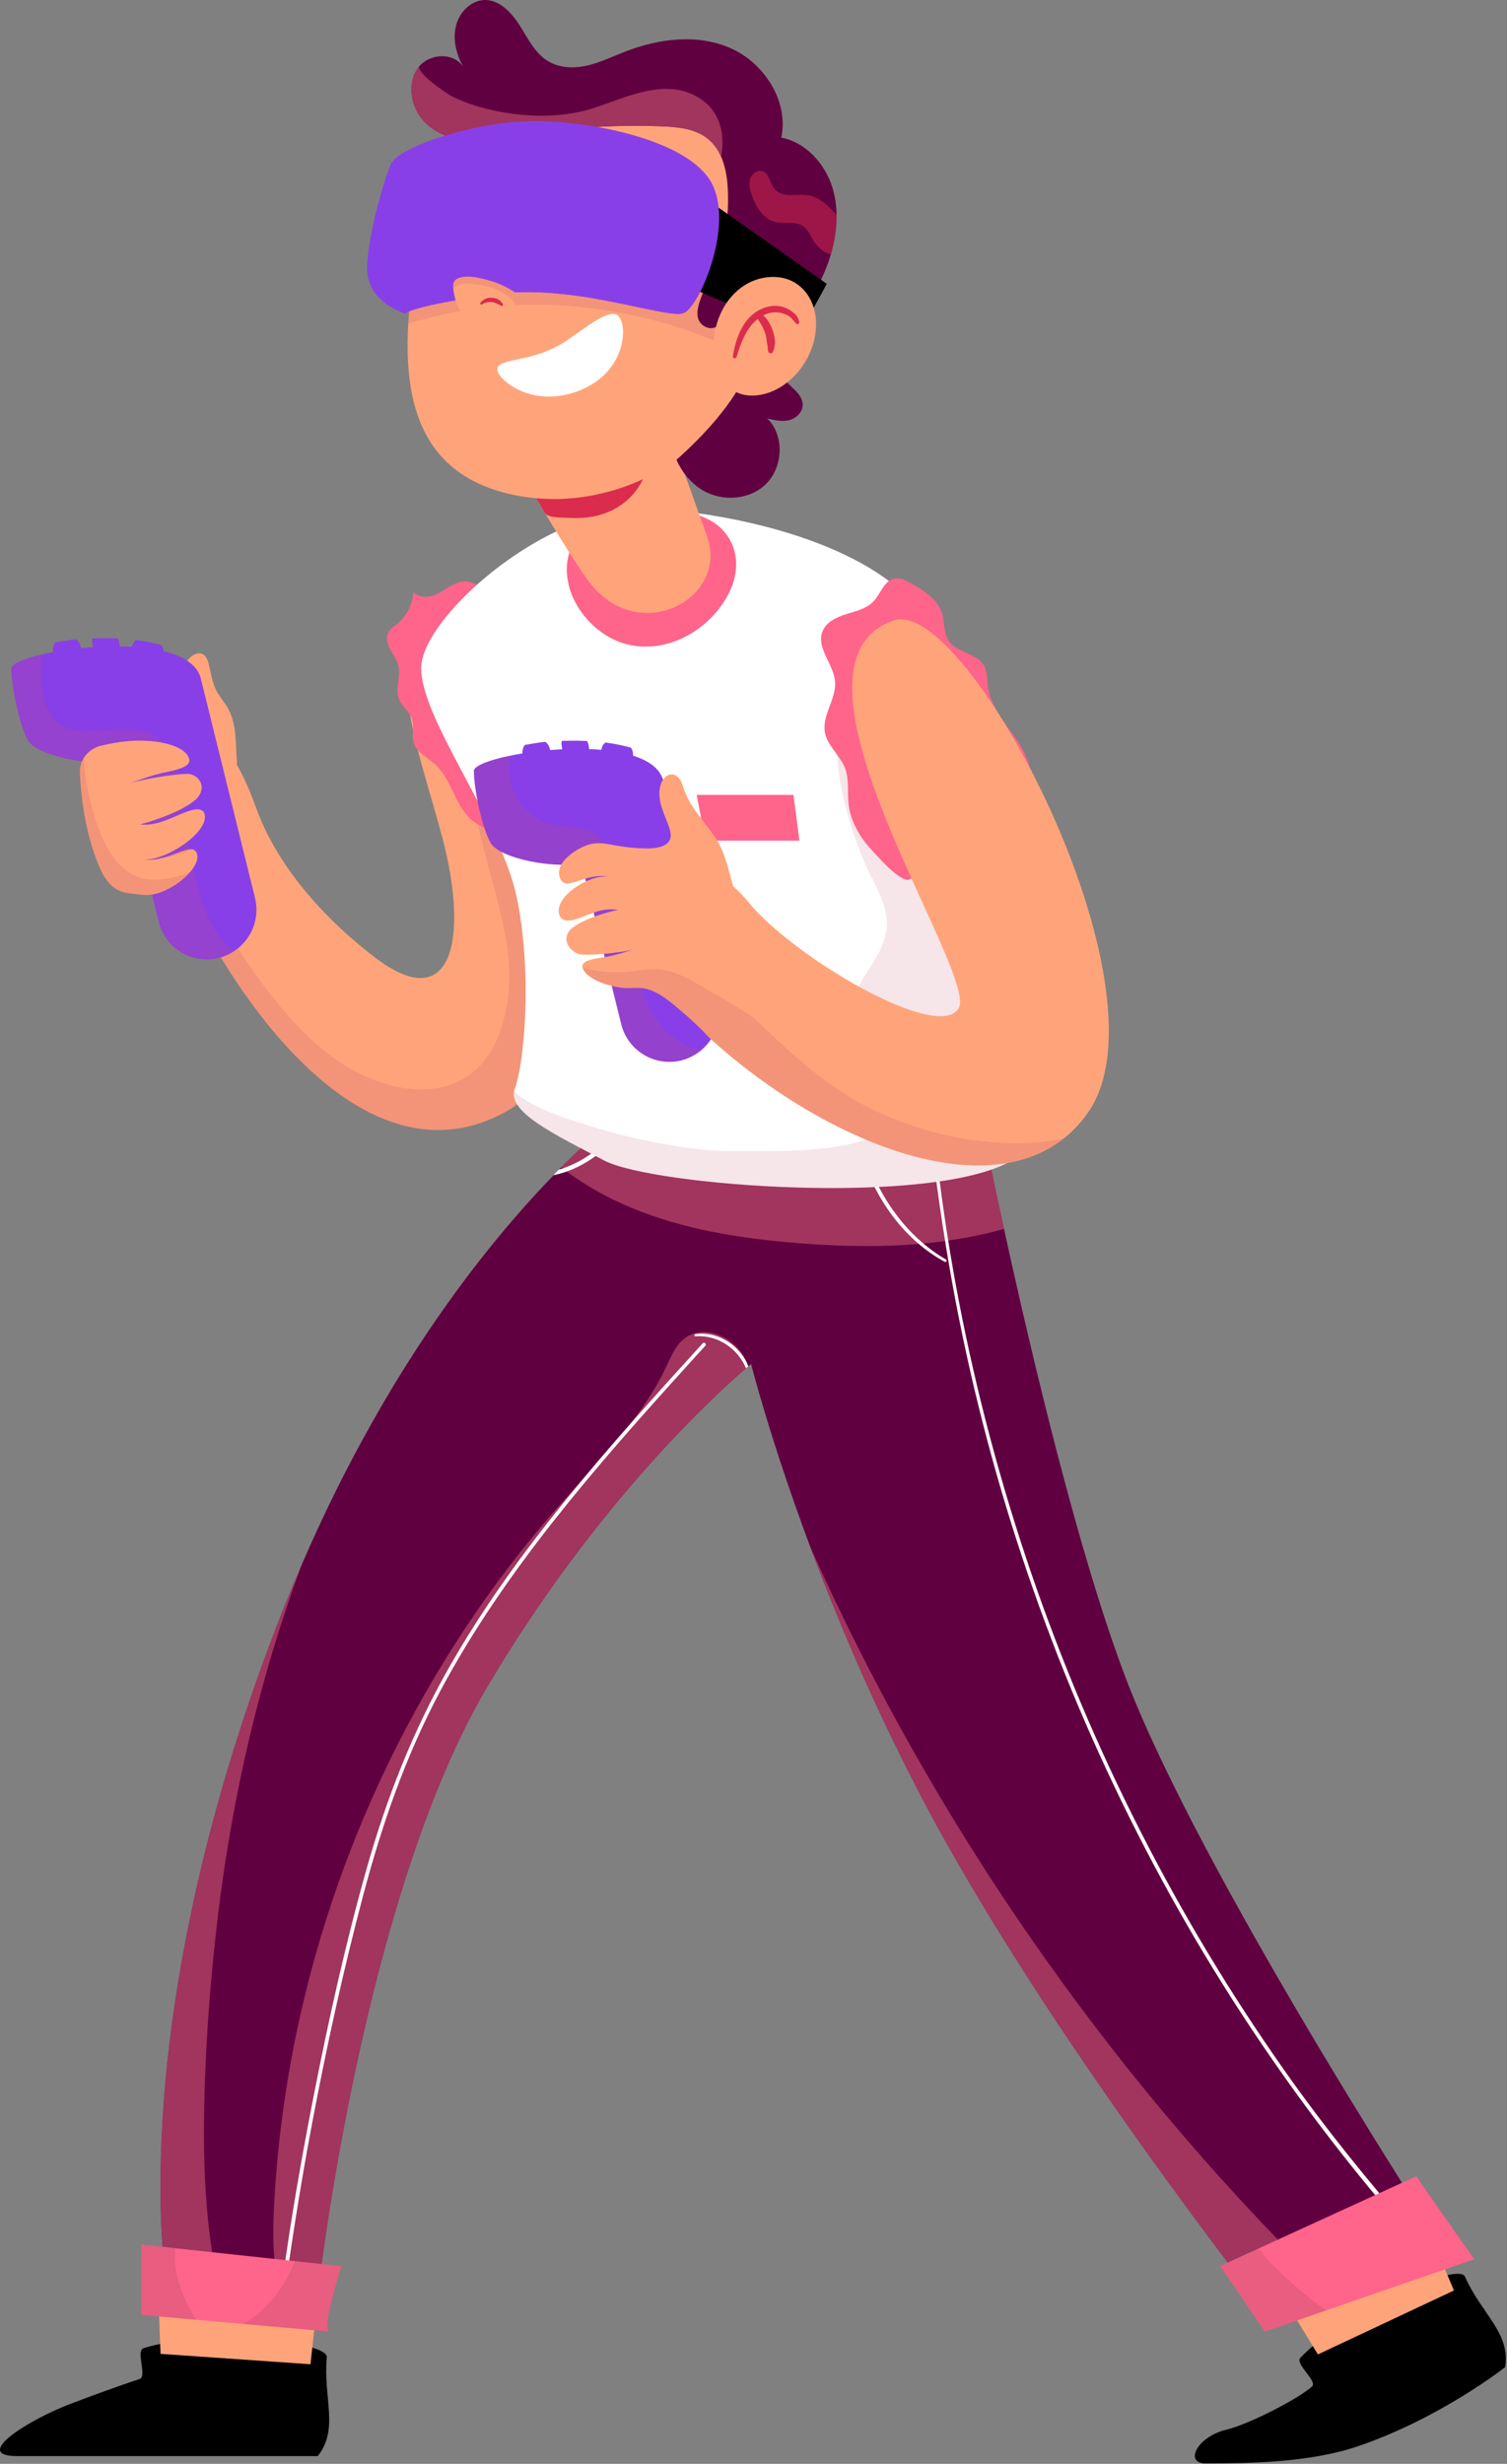 <?xml version="1.0" encoding="UTF-8"?> <svg xmlns="http://www.w3.org/2000/svg" width="219" height="358" viewBox="0 0 219 358" fill="none"><rect x="0" y="0" width="219" height="358" fill="#808080" stroke="none"/><path d="M66.341 87.87C53.881 92.38 60.491 107.34 64.301 121.79C68.111 136.25 65.821 147.72 54.571 139.18C47.871 134.1 40.491 126.44 37.251 117.46C34.421 109.6 30.991 105.24 27.531 104.93C20.781 104.32 22.611 121.5 29.451 134.45C36.291 147.39 53.871 172.39 73.521 161.53C81.971 156.86 85.891 141.26 85.331 125.96C84.431 101.24 71.951 85.83 66.341 87.87Z" fill="#FFA47A"></path><g style="mix-blend-mode:multiply" opacity="0.19"><path d="M85.341 125.97C84.441 101.25 71.961 85.84 66.351 87.88C65.951 88.02 65.571 88.18 65.211 88.35C64.181 93.73 65.331 99.34 66.341 104.69C67.701 111.88 69.081 119.04 71.001 126.1C72.601 132.01 74.511 138.16 73.891 144.36C73.361 149.61 71.251 155.25 66.041 157.38C61.781 159.13 56.921 158.13 52.881 156.29C47.961 154.04 43.891 150.09 40.501 145.95C32.581 136.28 26.871 124.84 23.321 112.74C23.411 118.77 25.661 127.28 29.471 134.47C36.311 147.41 53.891 172.41 73.541 161.55C81.991 156.88 85.911 141.28 85.351 125.98L85.341 125.97Z" fill="#C04F6D"></path></g><path d="M34.24 107.4C34.14 105.89 33.91 104.35 33.18 103.02C32.65 102.04 31.87 101.22 31.38 100.22C30.81 99.06 30.66 97.74 30.33 96.48C30.18 95.9 29.94 95.26 29.39 95.02C28.72 94.73 27.96 95.16 27.47 95.7C26.29 96.99 25.92 98.89 26.19 100.62C26.46 102.35 27.3 103.95 28.26 105.41C29.23 106.87 30.33 108.24 31.24 109.74C31.7 110.5 32.94 112.67 34.1 111.67C34.61 111.23 34.4 110.46 34.37 109.88C34.32 109.05 34.3 108.22 34.25 107.39L34.24 107.4Z" fill="#FFA47A"></path><path d="M23.46 93.73C23.07 93.63 22.67 93.52 22.27 93.43C21.44 93.24 20.6 93.1 19.76 92.99C19.24 93.41 18.99 94.2 19.33 94.78C18.62 94.78 17.92 94.78 17.21 94.79C17.48 94.14 17.43 93.38 17.11 92.77C16.96 92.77 16.81 92.75 16.67 92.75C15.6 92.71 14.52 92.72 13.44 92.75C13.44 92.78 13.42 92.8 13.41 92.83C13.31 93.31 13.5 93.8 13.55 94.29C13.6 94.78 13.41 95.38 12.92 95.48C12.51 95.56 12.13 95.21 11.96 94.83C11.79 94.45 11.76 94.02 11.61 93.63C11.5 93.34 11.3 93.1 11.07 92.9C10.97 92.9 10.86 92.9 10.76 92.92C9.9 93 8.98 93.2 8.06 93.34C7.98 93.46 7.89 93.58 7.84 93.72C7.56 94.43 7.66 95.77 8.34 96.27C9 96.75 10.37 96.56 11.14 96.59C12.3 96.64 13.46 96.67 14.62 96.67C16.94 96.68 19.27 96.61 21.59 96.44C22.18 96.4 22.82 96.33 23.28 95.94C23.85 95.45 23.93 94.53 23.57 93.87C23.54 93.82 23.5 93.78 23.47 93.74L23.46 93.73Z" fill="#893FE7"></path><path d="M32.87 138.82C32.52 138.97 32.16 139.1 31.78 139.19C27.92 140.14 24.01 137.78 23.06 133.92L17.28 110.53C13.23 111.37 5.41 109.85 4.1 107.61C2.79 105.37 1.65 99.65 1.65 97.13C1.65 94.61 27.06 90.78 29.16 98.51L29.64 100.44L34.54 120.27L37.06 130.46C37.92 133.94 36.08 137.46 32.88 138.81L32.87 138.82Z" fill="#893FE7"></path><path d="M12.54 98.55C11.87 98.45 10.99 98.27 10.48 98.78C10.18 99.07 10.18 99.56 10.36 99.94C11.63 102.6 15.96 102.69 18.41 103.1C22.45 103.78 26.56 104.03 30.62 104.53L29.65 100.61C26.66 100.1 23.65 99.9 20.65 99.52C18.02 99.18 15.38 98.87 12.74 98.58C12.67 98.58 12.6 98.56 12.52 98.55H12.54Z" fill="#893FE7"></path><g style="mix-blend-mode:multiply" opacity="0.2"><path d="M30.331 133.37C28.501 129.2 27.671 124.58 26.971 120.1C26.421 116.62 26.411 112.47 24.681 109.31C21.771 103.99 15.371 106.92 10.661 106.02C6.741 105.27 5.911 100.96 6.011 97.58C6.031 96.75 6.071 95.92 6.111 95.09C3.441 95.7 1.641 96.46 1.641 97.13C1.641 99.65 2.781 105.37 4.091 107.61C5.401 109.85 13.221 111.36 17.271 110.53L23.051 133.92C24.001 137.78 27.911 140.14 31.771 139.19C32.151 139.1 32.521 138.97 32.861 138.82C33.291 138.64 33.701 138.41 34.081 138.15C32.401 137.19 31.131 135.2 30.321 133.37H30.331Z" fill="#C04F6D"></path></g><path d="M27.631 112.48C26.661 112.29 21.301 113.05 18.791 113.83C20.361 113.31 21.521 112.83 23.051 112.44C24.751 112 27.801 111.68 27.491 110.3C27.181 108.92 24.951 107.97 22.041 107.7C18.591 107.38 15.961 108.09 14.761 108.33C13.471 108.59 11.491 109.86 11.611 112.37C11.831 116.88 12.621 121.49 14.281 125.58C16.131 130.12 18.161 129.67 20.771 130.02C24.051 130.46 29.171 126.42 28.651 124.16C28.131 121.9 24.471 125.48 20.651 124.87C23.471 125.31 29.751 121.49 29.781 118.7C29.791 117.23 28.261 117.56 27.481 117.83C25.151 118.62 22.941 120.1 20.331 119.79C22.301 119.33 27.581 117.48 28.841 115.73C30.021 114.08 28.731 112.69 27.621 112.48H27.631Z" fill="#FFA47A"></path><g style="mix-blend-mode:multiply" opacity="0.19"><path d="M23.061 127.8C16.321 128.36 13.951 120.23 12.821 114.96C12.481 113.36 12.241 111.7 12.221 110.05C11.821 110.66 11.571 111.42 11.611 112.37C11.831 116.88 12.621 121.49 14.281 125.58C16.131 130.12 18.161 129.67 20.771 130.02C23.031 130.32 26.171 128.49 27.731 126.59C26.271 127.34 24.491 127.68 23.051 127.8H23.061Z" fill="#C04F6D"></path></g><g style="mix-blend-mode:multiply" opacity="0.19"><path d="M25.621 124.25C26.331 124.04 27.111 123.79 27.821 123.42C26.911 123.38 25.391 124.2 23.621 124.66C24.311 124.58 24.991 124.43 25.621 124.25Z" fill="#C04F6D"></path></g><path d="M47.49 342.51C47.691 340.24 30.401 338.24 20.87 341.19C19.68 341.56 21.421 345.29 20.291 345.67C15.931 347.12 12.22 348.54 10.361 349.24C4.16 351.56 -4.23 356.87 2.47 356.87H46.181C49.31 352.89 46.95 348.55 47.49 342.52V342.51Z" fill="black"></path><path d="M45.971 335.57C45.971 335.81 45.121 343.53 45.121 343.53L23.331 342.02L23.011 333.81L45.971 335.57Z" fill="#FFA47A"></path><path d="M212.87 330.77C211.94 328.69 195.87 335.36 188.98 342.58C188.12 343.48 191.54 345.99 190.66 346.77C188.67 348.54 181.61 352.21 178.2 353.04C173.88 354.09 172.12 357.93 175.17 357.93C181.4 357.93 190.28 357.86 197.44 355.41C209.41 351.31 218.73 343.95 218.73 343.95C219.53 338.95 215.35 336.31 212.88 330.78L212.87 330.77Z" fill="black"></path><path d="M208.16 325.45C208.28 325.66 211.29 332.81 211.29 332.81L191.52 342.1L187.25 335.09L208.16 325.45Z" fill="#FFA47A"></path><path d="M207.62 323.22L205.31 324.38L204.73 324.66L191.5 331.27L183.45 335.3C183.45 335.3 152.27 295.74 134.58 262.39C127.34 248.74 121.76 235.51 117.7 224.65C117.69 224.64 117.68 224.63 117.69 224.61C111.85 208.94 109.15 198.19 109.15 198.19C109.15 198.19 109.01 198.31 108.74 198.53L108.71 198.56C108.64 198.63 108.53 198.71 108.41 198.81C104.6 202.07 86.66 218.18 70.69 245.3C52.73 275.82 46.3 332.39 46.3 332.39L41.53 331.92L40.99 331.87L40.43 331.82L24.02 330.21C24.02 330.21 18.19 293.62 40.13 236.46C52.76 203.58 68.95 182.64 80.42 170.79C80.67 170.52 80.94 170.25 81.19 169.99C81.31 169.86 81.43 169.75 81.54 169.63C86.19 164.95 89.98 161.81 92.29 160.04C92.73 159.7 93.11 159.42 93.44 159.19C94.33 158.54 94.8 158.23 94.8 158.23L123.31 159.9L123.89 159.93L134.83 160.57L135.34 160.6L142.24 161C142.24 161 143.63 168.14 145.91 178.58C149.95 197.08 156.77 225.95 163.63 243.92C174.37 272.02 207.62 323.24 207.62 323.24V323.22Z" fill="#610040"></path><g style="mix-blend-mode:multiply" opacity="0.67"><path d="M31.42 330.59C29.82 322.52 29.52 314.25 29.68 306.04C29.84 297.88 30.42 289.68 31.3 281.57C33.05 265.29 36.41 249.17 41.63 233.64C42.35 231.49 43.12 229.35 43.9 227.22C42.62 230.19 41.36 233.26 40.13 236.45C18.19 293.61 24.02 330.2 24.02 330.2L31.49 330.93C31.47 330.82 31.44 330.7 31.42 330.59Z" fill="#C04F6D"></path></g><g style="mix-blend-mode:multiply" opacity="0.67"><path d="M145.91 178.56C144.13 179.07 142.31 179.48 140.49 179.82C132.2 181.34 123.68 181.29 115.28 180.57C107.26 179.9 99.2 178.59 91.77 175.5C88.14 173.99 84.66 172.04 81.55 169.61C86.2 164.93 89.99 161.79 92.3 160.02C92.74 159.68 93.12 159.4 93.45 159.17C94.34 158.52 94.81 158.21 94.81 158.21L123.32 159.88L123.9 159.91L134.84 160.55L135.35 160.58L142.25 160.98C142.25 160.98 143.64 168.12 145.92 178.56H145.91Z" fill="#C04F6D"></path></g><g style="mix-blend-mode:multiply" opacity="0.67"><path d="M108.71 198.56C108.64 198.63 108.53 198.71 108.41 198.81C104.6 202.07 86.66 218.18 70.69 245.3C52.73 275.82 46.3 332.39 46.3 332.39L41.53 331.92L40.99 331.87L40.43 331.82C39.65 328.37 39.63 324.62 39.8 321.08C41.59 283.48 56.57 246.63 81.53 218.45C87.13 212.13 93.31 206.09 96.89 198.44C97.57 197.02 98.19 195.48 99.42 194.52C102.73 191.95 107.78 194.87 108.7 198.58L108.71 198.56Z" fill="#C04F6D"></path></g><g style="mix-blend-mode:multiply" opacity="0.67"><path d="M191.5 331.28L183.45 335.31C183.45 335.31 152.27 295.75 134.58 262.4C127.34 248.75 121.76 235.52 117.7 224.66C135.41 264.32 160.53 300.67 191.42 331.21C191.44 331.23 191.47 331.26 191.49 331.28H191.5Z" fill="#C04F6D"></path></g><path d="M108.741 198.53C108.661 198.61 108.541 198.7 108.411 198.81C107.221 195.93 104.281 193.94 101.071 194.16C100.891 194.18 100.851 193.89 101.031 193.85C102.911 193.58 104.741 194.13 106.251 195.26C107.361 196.1 108.261 197.23 108.741 198.52V198.53Z" fill="white"></path><path d="M102.5 195.54C101.67 196.45 100.84 197.35 100.02 198.27C93.31 205.66 86.67 213.12 80.48 220.96C74.31 228.79 68.6 237.01 63.92 245.82C58.91 255.24 55.45 265.27 52.73 275.57C49.87 286.37 47.48 297.3 45.4 308.28C43.91 316.13 42.65 324.01 41.53 331.91L40.99 331.86C42.23 322.6 43.85 313.37 45.65 304.2C47.81 293.19 50.26 282.19 53.32 271.38C56.18 261.29 59.98 251.59 65.16 242.46C70.06 233.8 75.92 225.72 82.17 218C88.54 210.15 95.32 202.65 102.13 195.17C102.35 194.93 102.72 195.3 102.5 195.54Z" fill="white"></path><path d="M205.31 324.38L204.73 324.66C197.02 315.9 189.88 306.64 183.33 296.97C175.71 285.74 168.91 273.94 162.97 261.71C157.03 249.51 151.95 236.85 147.76 223.88C143.57 210.88 140.29 197.56 137.96 184.04C136.63 176.29 135.54 168.43 134.84 160.54L135.35 160.57C136.2 170.14 137.53 179.64 139.34 189.05C141.91 202.41 145.42 215.57 149.79 228.38C154.22 241.33 159.55 253.94 165.73 266.08C171.86 278.12 178.81 289.69 186.56 300.7C192.37 308.97 198.69 316.78 205.31 324.37V324.38Z" fill="white"></path><path d="M137.301 183.34C134.541 181.86 132.151 179.75 130.201 177.32C126.561 172.75 124.471 167.1 123.531 161.38C123.451 160.88 123.371 160.38 123.311 159.87L123.891 159.9C124.391 163.55 125.271 167.15 126.781 170.54C129.051 175.66 132.601 180.18 137.481 183.02C137.691 183.14 137.511 183.45 137.301 183.34Z" fill="white"></path><path d="M93.44 159.16C92.41 161.49 91.07 163.66 89.29 165.54C86.91 168.08 83.82 170.08 80.42 170.76C80.67 170.49 80.94 170.22 81.19 169.96C82.29 169.64 83.34 169.19 84.34 168.63C87.84 166.66 90.49 163.56 92.28 160.01C92.72 159.67 93.1 159.39 93.43 159.16H93.44Z" fill="white"></path><path d="M183.81 338.78L177.32 329.26L205.8 316.22L214.23 328.27L183.81 338.78Z" fill="#FF648B"></path><g style="mix-blend-mode:multiply" opacity="0.36"><path d="M186.35 330.47C185.45 329.61 183.99 328.24 182.87 326.72L177.32 329.26L183.81 338.77L192.69 335.7C190.41 334.12 188.27 332.29 186.35 330.46V330.47Z" fill="#C04F6D"></path></g><path d="M49.62 329.28L20.57 326.14V336.36L47.79 338.77C46.7 338.16 49.62 329.27 49.62 329.27V329.28Z" fill="#FF648B"></path><g style="mix-blend-mode:multiply" opacity="0.36"><path d="M27.98 336.19C26.381 333.41 25.081 329.93 25.48 326.68L20.561 326.15V336.37L28.5 337.07C28.32 336.78 28.14 336.48 27.971 336.19H27.98Z" fill="#C04F6D"></path></g><g style="mix-blend-mode:multiply" opacity="0.36"><path d="M49.621 329.28L42.821 328.55C42.121 330.39 41.151 332.12 39.971 333.65C38.691 335.31 37.151 336.63 35.341 337.68L47.781 338.78C46.691 338.17 49.611 329.28 49.611 329.28H49.621Z" fill="#C04F6D"></path></g><path d="M67.921 118.53C66.931 117.41 66.301 116.02 65.651 114.68C64.991 113.34 64.271 111.98 63.151 110.99C62.051 110.01 60.531 109.31 60.111 107.9C59.791 106.82 60.241 105.63 59.911 104.55C59.551 103.39 58.381 102.65 57.951 101.52C57.381 100.01 58.291 98.28 57.901 96.72C57.691 95.86 57.111 95.15 56.701 94.37C56.281 93.59 56.021 92.61 56.461 91.85C56.731 91.38 57.201 91.09 57.621 90.75C59.061 89.6 59.981 87.83 60.081 85.99C60.671 86.72 61.771 86.86 62.681 86.61C63.591 86.36 64.381 85.8 65.191 85.31C66.001 84.83 66.911 84.4 67.851 84.49C68.881 84.58 69.751 85.25 70.561 85.89C73.751 88.42 77.131 91.23 78.171 95.17C79.431 99.95 76.891 105.12 78.161 109.89C78.651 111.75 79.721 113.48 79.801 115.41C79.891 117.41 78.791 119.42 77.061 120.43C74.391 121.99 69.921 120.79 67.931 118.54L67.921 118.53Z" fill="#FF648B"></path><path d="M134.831 90.49C128.981 80.49 111.001 75.12 95.561 73.94C80.121 72.76 61.791 89.32 61.231 96.63C60.671 103.93 72.831 119.17 75.141 130.59C77.451 142.01 76.091 154.88 74.811 158.21C73.531 161.54 80.821 164.94 87.821 168.63C94.821 172.32 135.471 175.37 147.011 168.63C158.551 161.89 141.951 151.39 142.251 146.67C142.551 141.95 139.401 98.28 134.841 90.49H134.831Z" fill="white"></path><path d="M115.31 115.5H101.24L102.52 122.15H116.17L115.31 115.5Z" fill="#FF648B"></path><g style="mix-blend-mode:multiply" opacity="0.15"><path d="M134.831 90.49C134.151 89.33 133.311 88.24 132.331 87.21C128.531 89.84 125.471 93.45 123.621 97.72C121.281 103.12 121.181 109 122.311 114.7C123.001 118.2 124.111 121.62 125.471 124.92C126.661 127.8 128.721 130.73 128.881 133.91C129.031 136.83 127.141 139.48 125.661 141.82C124.931 142.98 124.181 144.13 124.791 145.52C125.281 146.63 126.231 147.57 127.041 148.45C130.201 151.88 134.741 156.44 131.461 161.33C128.491 165.76 122.781 166.67 117.851 167.04C115.231 167.24 112.601 167.25 109.971 167.25C107.251 167.25 104.561 167.31 101.851 167.02C95.741 166.36 89.701 164.92 83.861 163.03C81.551 162.28 79.221 161.46 77.101 160.27C76.271 159.81 75.401 159.25 74.711 158.55C74.031 161.77 81.041 165.07 87.801 168.63C94.801 172.32 135.451 175.37 146.991 168.63C158.531 161.89 141.931 151.39 142.231 146.67C142.531 141.95 139.381 98.28 134.821 90.49H134.831Z" fill="#C04F6D"></path></g><path d="M82.71 85.28C83.78 89.15 87.18 92.69 91.29 93.66C97.24 95.07 103.52 91.27 106.06 85.89C108.45 80.82 106.01 75.74 100.53 74.64C95.95 73.72 90.26 73.17 86.18 75.93C82.6 78.34 81.79 81.94 82.72 85.28H82.71Z" fill="#FF648B"></path><path d="M126.561 123.38C124.891 121.54 123.581 119.27 123.311 116.8C123.121 115.08 123.421 113.27 122.811 111.65C122.091 109.75 120.221 108.37 119.871 106.38C119.441 103.89 121.561 101.54 121.351 99.02C121.141 96.48 118.601 94.16 119.511 91.77C120.041 90.38 121.571 89.67 122.991 89.23C124.411 88.79 125.961 88.44 126.971 87.35C127.981 86.26 128.431 84.47 129.871 84.1C130.811 83.86 131.751 84.37 132.591 84.86C134.331 85.88 136.211 87.06 136.851 88.97C137.311 90.33 137.081 91.93 137.891 93.12C139.081 94.87 141.951 94.88 142.991 96.72C143.511 97.63 143.431 98.74 143.571 99.78C143.941 102.56 145.881 104.82 147.491 107.12C149.101 109.42 150.481 112.3 149.541 114.95C148.501 111.07 146.441 107.47 143.611 104.62C141.751 102.74 139.501 101.1 138.441 98.68C137.751 97.1 137.601 95.28 136.601 93.88C135.281 92.05 132.651 91.43 130.511 92.17C128.371 92.91 126.761 94.8 125.991 96.92C125.211 99.04 125.201 101.38 125.521 103.61C126.491 110.2 130.281 116 132.221 122.37C132.571 123.52 133.711 127.88 131.851 127.83C130.441 127.79 127.491 124.39 126.571 123.39L126.561 123.38Z" fill="#FF648B"></path><path d="M76.671 70.19C76.671 70.19 81.531 78.83 85.331 84.17C92.511 94.25 105.981 87.05 102.761 77.97C99.541 68.89 96.931 61.79 96.931 61.79" fill="#FFA47A"></path><path d="M87.181 74.81C88.401 74.47 89.561 73.92 90.621 73.11C93.361 71 94.111 68.24 95.031 65.09C95.141 64.73 95.491 62.4 95.751 62.29L76.671 70.2C76.671 70.2 77.701 72.03 79.181 74.53C79.631 75.28 81.571 75.17 82.311 75.23C83.981 75.35 85.621 75.26 87.181 74.83V74.81Z" fill="#DB2C4D"></path><path d="M129.93 90.14C140.47 86.59 170.63 143.51 158.17 161.57C145.74 179.58 112.57 163.33 95.76 143.17C78.951 123.01 98.861 118.95 108.87 131.2C115.22 138.97 136.32 151.52 139.31 146.51C142.3 141.5 111.07 96.49 129.93 90.14Z" fill="#FFA47A"></path><g style="mix-blend-mode:multiply" opacity="0.19"><path d="M144.74 165.99C138.56 165.56 132.45 163.93 126.88 161.24C120.17 158 114.63 152.81 109.34 147.67C104.05 142.54 98.99 137.3 92.2 134.16C91.4 133.79 90.58 133.45 89.75 133.14C90.57 135.86 92.44 139.2 95.75 143.17C111.15 161.65 140.28 176.81 154.61 165.37C151.39 166.15 147.91 166.2 144.74 165.98V165.99Z" fill="#C04F6D"></path></g><path d="M91.67 108.63C91.28 108.53 90.88 108.42 90.48 108.33C89.65 108.14 88.81 108 87.97 107.89C87.45 108.31 87.2 109.1 87.54 109.68C86.83 109.68 86.13 109.68 85.42 109.69C85.68 109.04 85.64 108.28 85.32 107.67C85.17 107.67 85.02 107.65 84.88 107.65C83.81 107.61 82.73 107.62 81.65 107.65C81.65 107.68 81.63 107.7 81.62 107.73C81.52 108.21 81.71 108.7 81.76 109.19C81.81 109.68 81.62 110.28 81.13 110.38C80.72 110.46 80.34 110.11 80.17 109.73C80 109.35 79.97 108.92 79.82 108.53C79.71 108.24 79.51 108 79.28 107.8C79.18 107.8 79.07 107.8 78.97 107.82C78.11 107.9 77.19 108.1 76.27 108.24C76.19 108.36 76.1 108.48 76.05 108.62C75.77 109.33 75.87 110.67 76.55 111.17C77.21 111.65 78.58 111.46 79.35 111.49C80.51 111.54 81.67 111.57 82.83 111.57C85.15 111.58 87.48 111.51 89.8 111.34C90.39 111.3 91.03 111.23 91.49 110.84C92.06 110.35 92.14 109.43 91.78 108.77C91.75 108.72 91.71 108.68 91.68 108.64L91.67 108.63Z" fill="#893FE7"></path><path d="M100.09 153.71C99.74 153.86 99.38 153.99 99 154.08C95.14 155.03 91.23 152.67 90.28 148.81L84.5 125.42C80.45 126.26 72.63 124.74 71.32 122.5C70.01 120.26 68.87 114.54 68.87 112.02C68.87 109.5 94.28 105.67 96.38 113.4L96.86 115.33L101.76 135.16L104.28 145.35C105.14 148.83 103.3 152.35 100.1 153.7L100.09 153.71Z" fill="#893FE7"></path><path d="M97.101 116.4C96.981 116.38 96.861 116.36 96.751 116.34C94.541 116 92.341 115.63 90.121 115.34C87.051 114.94 83.961 114.63 80.891 114.29C80.591 114.26 80.281 114.22 79.991 114.31C79.381 114.5 79.301 115.13 79.541 115.64C79.941 116.48 80.621 116.67 81.451 116.92C84.171 117.72 86.931 118.35 89.721 118.85C90.391 118.97 97.991 119.99 97.991 120.01L97.091 116.39L97.101 116.4Z" fill="#893FE7"></path><path opacity="0.2" d="M100 151.99C94.9 149.61 93.03 144.41 91.94 139.27C90.91 134.42 90.34 129.29 88.68 124.59C88.28 123.45 87.71 122.12 86.75 121.33C85.85 120.59 84.63 120.43 83.51 120.29C81.37 120.04 79.15 119.79 77.35 118.48C74.49 116.4 73.81 113.1 74.08 109.82C71 110.46 68.86 111.3 68.86 112.02C68.86 114.54 70 120.26 71.31 122.5C72.62 124.74 80.44 126.25 84.49 125.42L90.27 148.81C91.22 152.67 95.13 155.03 98.99 154.08C99.37 153.99 99.74 153.86 100.08 153.71C100.73 153.43 101.32 153.07 101.85 152.63C101.14 152.44 100.5 152.22 99.99 151.98L100 151.99Z" fill="#C04F6D"></path><path d="M111.24 141.54C111.08 138.22 109.79 135.04 108.02 132.23C106.04 129.08 106.11 125.04 104.09 121.91C102.54 119.52 100.37 117.47 99.43 114.78C99.27 114.31 99.141 113.83 98.9 113.4C98.65 112.97 98.251 112.6 97.76 112.53C96.88 112.41 96.18 113.31 95.96 114.18C95.391 116.46 96.691 118.42 97.331 120.5C98.15 123.16 95.27 123.34 93.4 123.27C92.031 123.22 90.671 123.07 89.32 122.82C88.13 122.6 86.96 122.36 85.751 122.67C83.99 123.12 80.481 125.29 81.38 127.59C82.221 129.75 85.05 126.61 88.691 127.42C86.001 126.83 80.79 130.03 81.21 132.65C81.43 134.03 82.811 133.81 83.49 133.62C85.531 133.03 87.341 131.77 89.811 132.22C88.061 132.53 83.451 133.93 82.561 135.51C81.731 136.99 83.15 138.38 84.221 138.65C85.15 138.89 90.001 138.51 92.201 137.93C90.831 138.32 89.831 138.7 88.471 138.97C86.96 139.27 84.18 139.39 84.691 140.71C85.201 142.02 87.421 143.06 90.171 143.5C91.46 143.71 92.71 143.35 93.99 143.7C95.88 144.21 97.371 145.53 98.831 146.76C99.941 147.69 101.01 148.67 102.04 149.69C102.92 150.57 103.76 151.76 105.1 151.9C106.17 152.01 107.17 151.36 107.94 150.61C110.32 148.29 111.39 144.84 111.23 141.52L111.24 141.54Z" fill="#FFA47A"></path><g style="mix-blend-mode:multiply" opacity="0.19"><path d="M103.501 144.2C100.861 142.72 98.211 140.79 95.051 140.81C93.421 140.81 91.821 141.23 90.191 141.26C88.681 141.29 87.141 141.16 85.661 140.84C85.331 140.77 85.011 140.68 84.681 140.59C84.681 140.63 84.691 140.67 84.711 140.72C85.221 142.03 87.441 143.07 90.191 143.51C91.481 143.72 92.731 143.36 94.011 143.71C95.901 144.22 97.391 145.54 98.851 146.77C99.961 147.7 101.031 148.68 102.061 149.7C102.941 150.58 103.781 151.77 105.121 151.91C106.191 152.02 107.191 151.37 107.961 150.62C108.721 149.88 109.331 149.01 109.831 148.08C107.791 146.68 105.661 145.41 103.501 144.2Z" fill="#C04F6D"></path></g><path d="M110.55 47.75C107.55 65.1 89.96 75.21 74.51 71.88C59.06 68.55 57.48 54.91 60.48 37.57C63.48 20.22 73.76 8.07 89.21 11.4C104.66 14.73 113.55 30.41 110.55 47.75Z" fill="#FFA47A"></path><g style="mix-blend-mode:multiply" opacity="0.19"><path d="M84.92 30.8C79.54 29.4 74.03 28.61 68.47 28.6C66.57 28.6 64.67 28.66 62.78 28.82C61.79 31.53 61.02 34.46 60.48 37.57C59.91 40.86 59.51 44.01 59.33 46.99C59.72 46.87 60.11 46.77 60.49 46.68C62.9 46.07 65.31 45.44 67.76 45.04C77.57 43.45 88.18 44.39 97.67 47.29C101.72 48.53 105.62 50.25 109.45 52.07C109.91 50.69 110.29 49.26 110.54 47.77C110.83 46.11 111 44.46 111.08 42.84C103.48 36.87 94.19 33.24 84.91 30.83L84.92 30.8Z" fill="#C04F6D"></path></g><path d="M121.56 31.22C121.6 33.15 121.29 35.1 120.74 36.96C120.61 37.39 120.48 37.81 120.33 38.23C119.06 41.71 117.06 44.84 115 47.89C113.71 49.82 112.34 52.3 113.44 54.36C114.36 56.09 116.84 57.08 116.63 59.04C116.51 60.09 115.53 60.88 114.53 61.08C113.53 61.28 112.49 61.04 111.49 60.8C113.97 63.16 113.83 67.7 111.46 70.18C109.09 72.65 105.06 72.96 102.14 71.25C100.44 70.25 99.14 68.66 98.3 66.82C103.51 62.15 108.39 56.58 109.87 50.34C110.19 49.01 110.9 47.67 110.34 46.42C109.58 44.72 108.16 44.09 106.41 44.17C106.33 44.18 106.23 44.19 106.16 44.24C106.09 44.29 106.04 44.39 106.01 44.47C105.6 45.55 105.2 46.9 104.1 47.49C103.22 47.95 102.15 47.53 101.65 46.71C101.13 45.83 101.39 44.76 101.67 43.85C102.44 41.48 103.76 39.34 104.54 36.97C105.33 34.59 105.75 32.08 105.8 29.57C105.85 26.42 105.57 22.47 102.98 20.27C101.19 18.72 98.7 18.48 96.37 18.37C89.65 18.09 82.9 18.51 76.27 19.63C73.7 20.07 71.1 20.61 68.49 20.48C65.88 20.34 63.19 19.45 61.43 17.43C59.68 15.42 59.15 12.13 60.69 9.93C62.23 7.74 65.94 7.49 67.36 9.77C66.33 7.98 65.76 5.79 66.26 3.78C66.74 1.74 68.51 -0.01 70.52 -1.83878e-05C72.66 0.02 74.37 1.87 75.54 3.72C76.72 5.59 77.73 7.7 79.58 8.85C81.26 9.9 83.38 9.96 85.31 9.53C87.23 9.09 89.02 8.21 90.87 7.49C95.79 5.59 101.39 4.88 106.21 7.02C111.03 9.15 114.66 14.69 113.54 20C117.06 20.66 119.89 23.74 120.98 27.29C121.36 28.57 121.56 29.9 121.57 31.22H121.56Z" fill="#610040"></path><g style="mix-blend-mode:multiply" opacity="0.67"><path d="M104.78 22.79C105.4 19.7 104.73 16.39 101.96 14.47C97.05 11.07 91.3 14.06 86.331 15.68C81.91 17.12 76.99 17.07 72.46 16.2C70.141 15.75 67.841 15.06 65.71 14.02C65.031 13.69 60.211 10.44 61.011 9.56C60.901 9.68 60.781 9.78 60.681 9.92C59.141 12.12 59.67 15.4 61.42 17.42C63.181 19.43 65.871 20.33 68.481 20.47C71.1 20.6 73.691 20.06 76.26 19.62C82.891 18.5 89.65 18.08 96.361 18.36C98.691 18.47 101.18 18.71 102.97 20.26C103.78 20.95 104.35 21.83 104.77 22.79H104.78Z" fill="#C04F6D"></path></g><g style="mix-blend-mode:screen" opacity="0.5"><path d="M121.561 31.22C121.601 33.15 121.291 35.1 120.741 36.96C119.591 36.72 118.541 35.63 118.041 34.66C117.671 33.96 117.291 33.24 116.631 32.81C115.461 32.09 113.931 32.58 112.601 32.23C110.891 31.79 109.871 30.06 109.271 28.39C109.001 27.63 108.771 26.8 109.011 26.02C109.241 25.25 110.101 24.61 110.861 24.89C111.831 25.25 111.871 26.62 112.521 27.43C113.071 28.13 114.041 28.34 114.921 28.36C115.811 28.37 116.701 28.22 117.581 28.39C119.091 28.69 120.271 29.85 121.341 30.96C121.411 31.04 121.501 31.13 121.581 31.21L121.561 31.22Z" fill="#DB2C4D"></path></g><path d="M120.15 41.25L103.25 29.35L101.24 42.2L116.15 48.56L120.15 41.25Z" fill="black"></path><path d="M118.361 49.22C117.321 53.97 113.121 57.67 108.971 57.47C104.821 57.27 102.911 52.66 103.951 47.9C104.991 43.15 108.571 40.06 112.721 40.25C116.871 40.45 119.401 44.46 118.361 49.21V49.22Z" fill="#FFA47A"></path><path d="M113.851 44.62C112.721 44.25 111.481 44.46 110.441 44.99C107.921 46.29 106.941 49.12 106.501 51.74C106.441 52.1 106.951 52.2 107.051 51.85C107.661 49.84 108.421 47.69 110.111 46.35C110.301 46.65 110.511 46.93 110.681 47.25C110.891 47.64 111.071 48.04 111.211 48.46C111.341 48.87 111.411 49.28 111.441 49.71C111.461 49.94 111.531 50.14 111.551 50.36C111.571 50.61 111.561 50.85 111.651 51.1C111.731 51.34 112.111 51.45 112.261 51.22C112.421 50.98 112.481 50.75 112.531 50.47C112.571 50.2 112.651 49.95 112.631 49.68C112.591 49.14 112.481 48.6 112.311 48.09C112.041 47.29 111.591 46.41 110.921 45.83C111.691 45.43 112.541 45.27 113.411 45.45C113.901 45.55 114.371 45.73 114.771 46.03C115.161 46.32 115.391 46.71 115.721 47.04C115.881 47.2 116.161 47.04 116.141 46.83C116.071 45.74 114.771 44.93 113.851 44.62Z" fill="#DB2C4D"></path><path d="M99.361 45.48C98.591 45.81 96.631 45.45 93.931 44.88C91.781 44.43 89.151 43.84 86.271 43.35C84.721 43.09 83.101 42.85 81.431 42.7C81.161 42.67 80.891 42.64 80.621 42.62C77.621 42.37 74.521 42.35 71.541 42.78C59.661 44.5 58.831 45.56 58.831 45.56C57.351 44.92 54.091 43.68 53.441 40.06C53.131 38.35 53.671 35.04 54.421 31.83C55.191 28.56 56.171 25.4 56.701 24.1C56.751 23.97 56.791 23.87 56.841 23.78C57.331 22.77 59.421 21.58 62.311 20.51C63.091 20.21 63.951 19.93 64.831 19.68C66.031 19.31 67.321 18.97 68.631 18.69C70.941 18.18 73.361 17.81 75.631 17.67C76.391 17.62 77.131 17.6 77.841 17.6C86.201 17.63 99.781 20.36 103.301 26.39C106.821 32.41 101.741 44.5 99.361 45.49V45.48Z" fill="#893FE7"></path><g style="mix-blend-mode:screen"><path d="M70.921 40.83C69.581 42.12 67.391 41.06 65.871 39.99C62.051 37.27 58.231 34.55 54.411 31.84C55.181 28.57 56.161 25.41 56.691 24.11C56.921 24.33 57.161 24.53 57.401 24.72C62.841 29.2 67.451 34.7 70.921 40.84V40.83Z" fill="#893FE7"></path></g><g style="mix-blend-mode:screen"><path d="M81.431 42.7C81.162 42.67 80.891 42.64 80.621 42.62C75.031 34.86 69.352 27.09 62.371 20.57C62.352 20.55 62.331 20.53 62.312 20.52C63.092 20.22 63.952 19.94 64.832 19.69C70.832 25.23 75.641 32.11 80.341 38.87C81.132 40.01 81.912 41.54 81.442 42.71L81.431 42.7Z" fill="#893FE7"></path></g><g style="mix-blend-mode:screen"><path d="M94.191 43.34C94.191 43.86 94.111 44.39 93.931 44.88C91.781 44.43 89.151 43.84 86.271 43.35C86.211 43.25 86.141 43.15 86.081 43.04C81.181 35.1 75.711 27.49 69.881 20.2C69.471 19.68 69.061 19.18 68.621 18.68C70.931 18.17 73.351 17.8 75.621 17.66C75.671 17.71 75.741 17.76 75.791 17.81C82.731 23.81 88.801 30.94 92.901 39.15C93.561 40.47 94.181 41.86 94.191 43.34Z" fill="#893FE7"></path></g><path d="M94.99 41.48C91.23 39.74 87.06 38.65 83.01 37.83C78.87 36.98 74.63 36.58 70.41 36.86C67.08 37.08 63.51 37.66 60.47 39.11C59.06 39.78 57.7 40.67 56.68 41.87C56.24 42.39 55.79 43.05 55.61 43.75C56.74 44.7 58.03 45.21 58.82 45.56C58.82 45.56 59.65 44.5 71.53 42.77C83.41 41.05 96.98 46.47 99.36 45.48C99.64 45.36 99.96 45.09 100.3 44.69C98.64 43.44 96.88 42.35 95 41.48H94.99Z" fill="#893FE7"></path><path d="M72.271 53.7C72.271 52.02 76.591 52.73 81.261 50.16C83.601 48.87 87.811 45.03 89.541 45.69C91.281 46.36 91.431 53.77 84.391 56.67C77.361 59.57 72.261 55.08 72.261 53.71L72.271 53.7Z" fill="white"></path><path d="M65.871 41.95C65.811 41.42 65.851 40.82 66.371 40.54C67.611 39.86 69.511 40.34 70.801 40.67C72.401 41.08 73.921 41.8 75.251 42.78C75.871 43.24 76.101 43.77 75.371 44.24C74.061 45.1 72.591 45.7 71.061 46.02C69.771 46.29 68.021 46.71 67.091 45.51C66.371 44.58 66.001 43.09 65.871 41.94V41.95Z" fill="#FFA47A"></path><g style="mix-blend-mode:multiply" opacity="0.19"><path d="M65.881 42.01C66.021 41.85 66.181 41.7 66.391 41.57C67.021 41.18 67.771 41.13 68.491 41.22C69.271 41.31 70.041 41.43 70.801 41.63C72.411 42.06 74.181 42.93 75.021 44.45C75.141 44.38 75.261 44.32 75.371 44.24C76.101 43.76 75.871 43.23 75.251 42.78C73.921 41.8 72.401 41.08 70.801 40.67C69.511 40.34 67.621 39.86 66.371 40.54C65.851 40.82 65.811 41.42 65.871 41.95C65.871 41.97 65.871 41.99 65.871 42.01H65.881Z" fill="#C04F6D"></path></g><path d="M73.081 44.21C73.021 44.05 72.901 43.96 72.801 43.83C72.691 43.67 72.541 43.58 72.381 43.5C72.111 43.36 71.821 43.28 71.521 43.26C71.231 43.24 70.931 43.26 70.651 43.38C70.361 43.49 70.111 43.68 69.871 43.91C69.711 44.06 69.851 44.38 70.031 44.25C70.451 43.94 71.021 43.84 71.501 43.9C71.741 43.93 71.981 44.01 72.201 44.11C72.331 44.17 72.451 44.25 72.581 44.29C72.691 44.33 72.791 44.43 72.901 44.48C73.031 44.53 73.111 44.35 73.061 44.21H73.081Z" fill="#DB2C4D"></path></svg> 